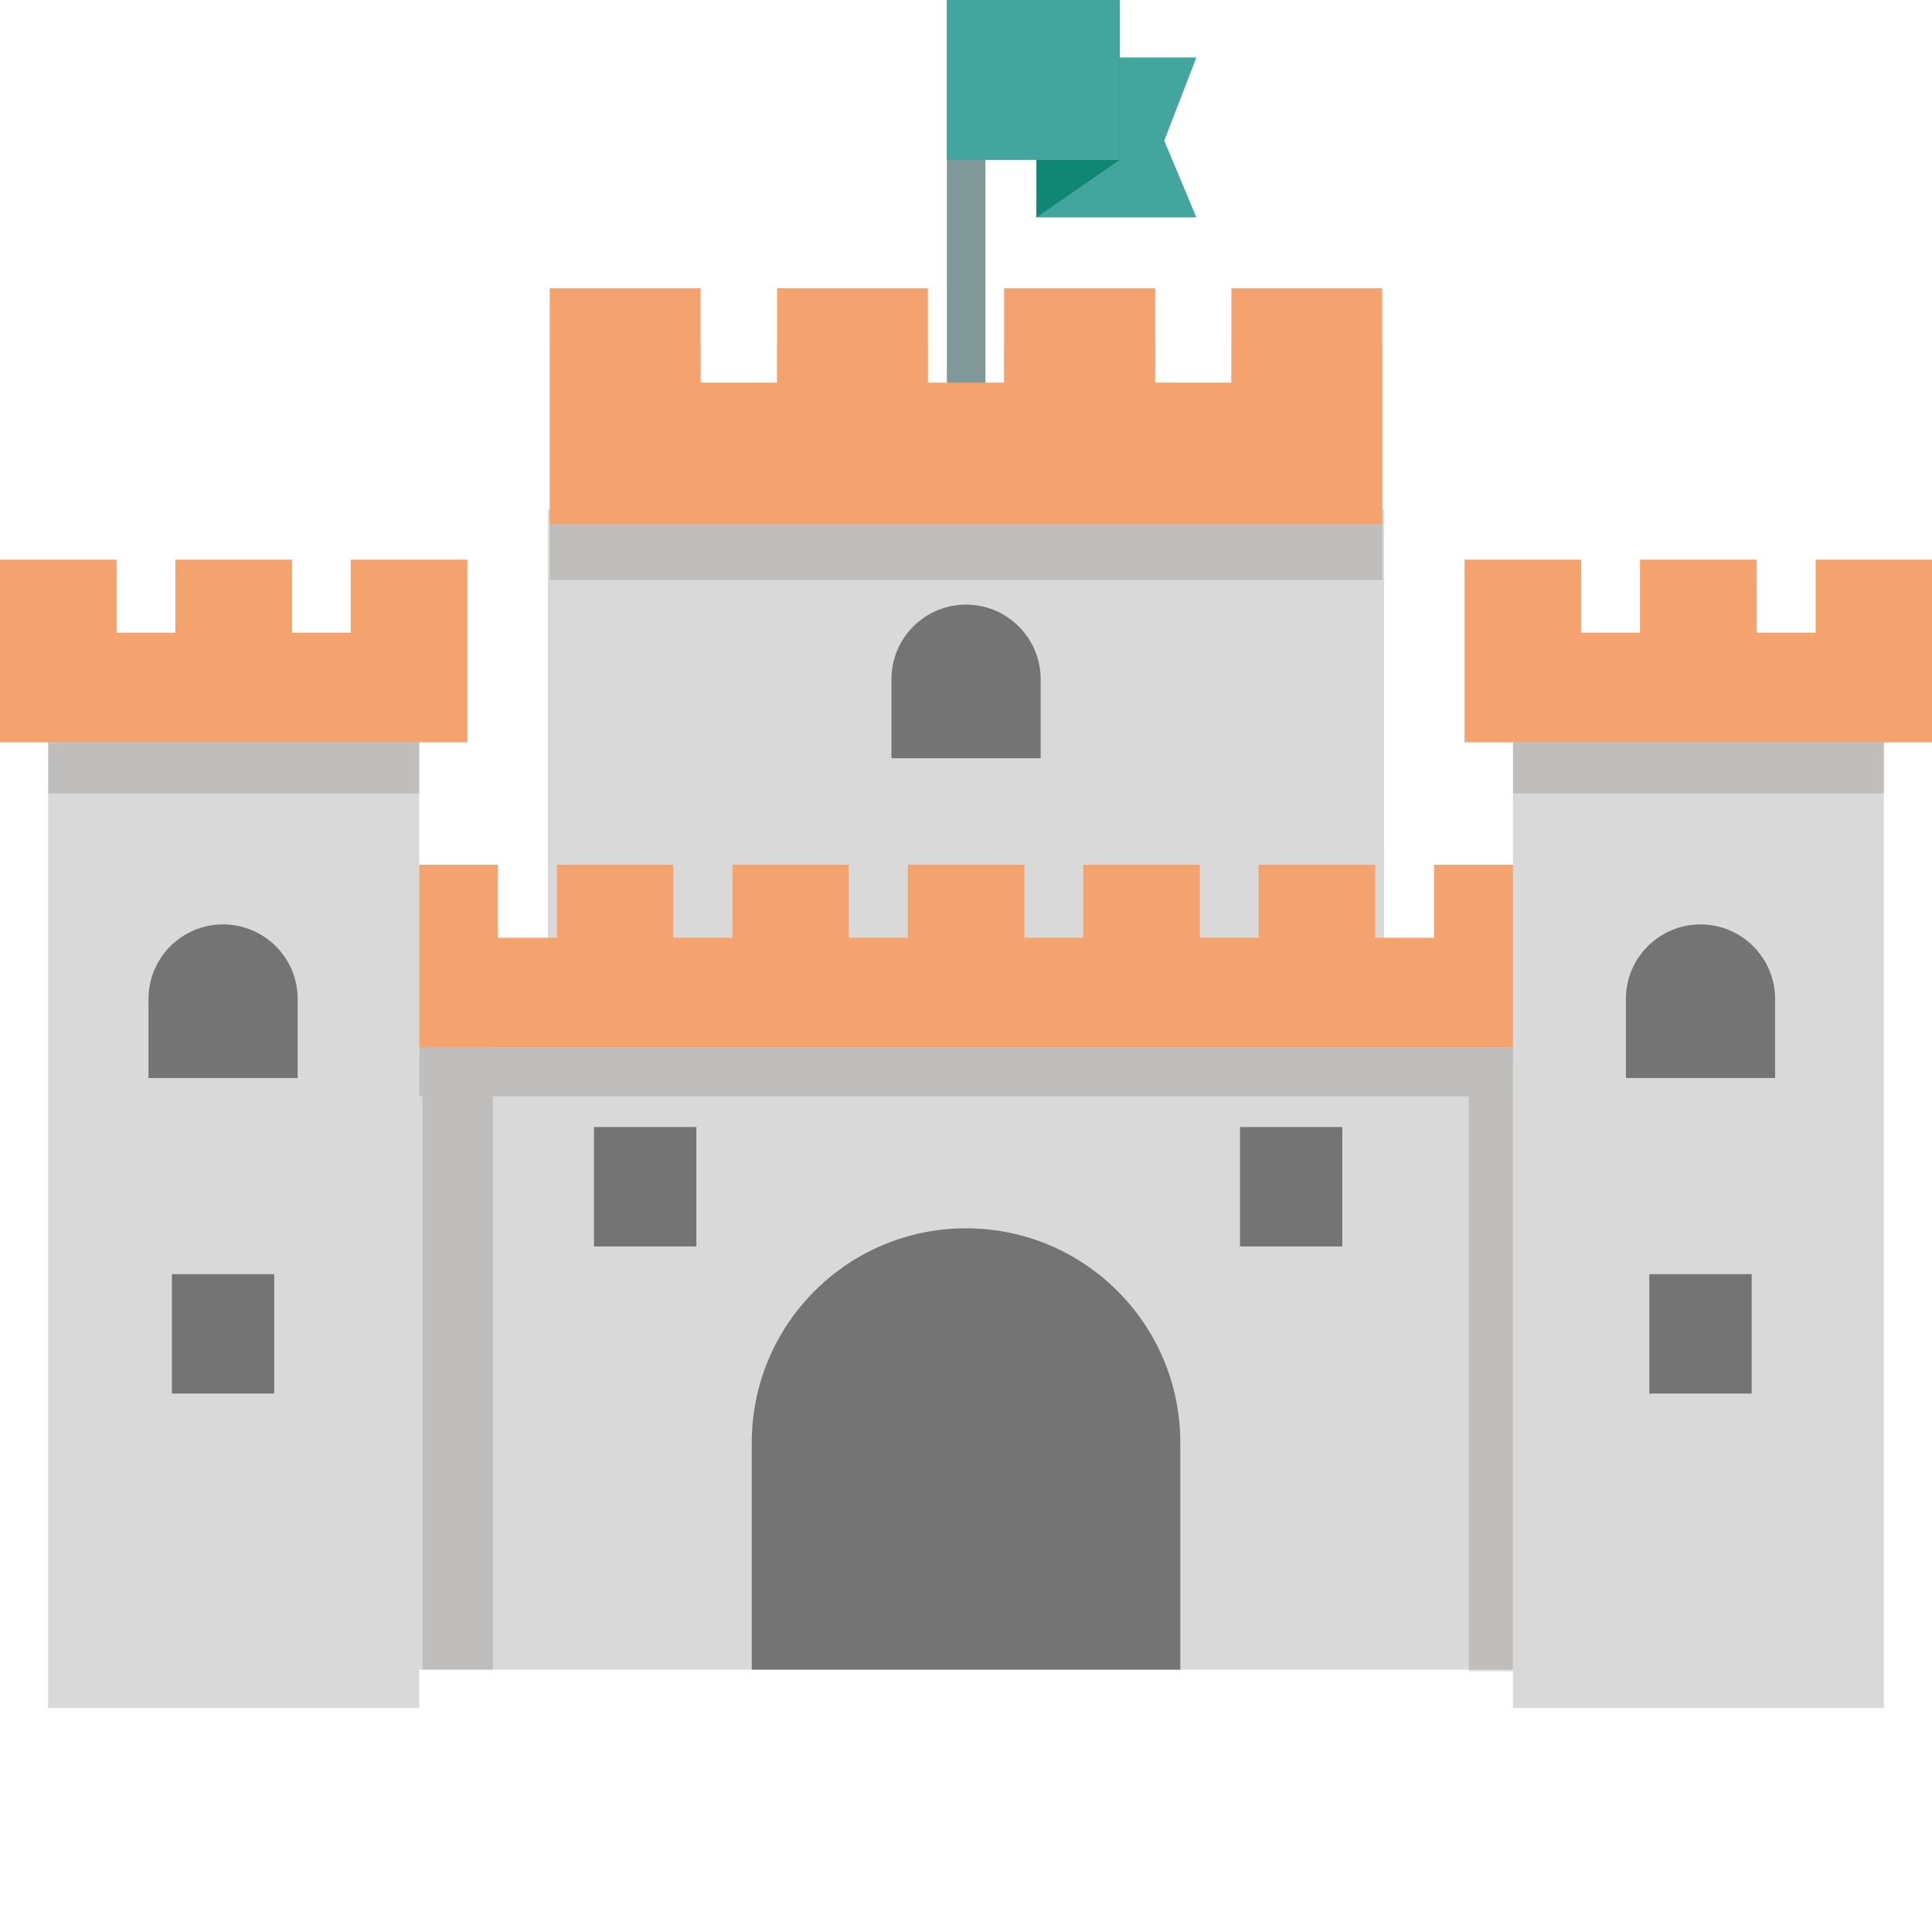 <!DOCTYPE svg PUBLIC "-//W3C//DTD SVG 1.1//EN" "http://www.w3.org/Graphics/SVG/1.1/DTD/svg11.dtd">
<!-- Uploaded to: SVG Repo, www.svgrepo.com, Transformed by: SVG Repo Mixer Tools -->
<svg version="1.1" id="_x36_" xmlns="http://www.w3.org/2000/svg" xmlns:xlink="http://www.w3.org/1999/xlink" viewBox="0 0 512 512" xml:space="preserve" width="800px" height="800px" fill="#000000">
<g id="SVGRepo_bgCarrier" stroke-width="0"/>
<g id="SVGRepo_tracerCarrier" stroke-linecap="round" stroke-linejoin="round"/>
<g id="SVGRepo_iconCarrier"> <g> <g> <g> <g> <polygon style="fill:#43A69E;" points="308.546,37.275 317.05,57.613 274.672,57.613 274.672,15.236 317.05,15.236 "/> <rect x="250.933" style="fill:#7F9998;" width="10.205" height="135.565"/> <polygon style="fill:#108674;" points="296.712,0 296.712,42.377 274.672,57.613 274.672,15.236 "/> <rect x="250.933" style="fill:#43A69E;" width="45.779" height="42.377"/> </g> <g> <rect x="145.202" y="134.927" style="fill:#d9d9d9;" width="221.594" height="217.697"/> <polygon style="opacity:0.14;fill:#231815;" points="366.301,91.062 366.301,153.706 145.699,153.706 145.699,91.062 185.666,91.062 185.666,116.148 205.934,116.148 205.934,91.062 245.901,91.062 245.901,116.148 266.098,116.148 266.098,91.062 306.136,91.062 306.136,116.148 326.334,116.148 326.334,91.062 "/> <polygon style="fill:#F4A36E;" points="366.301,76.393 366.301,138.966 145.699,138.966 145.699,76.393 185.666,76.393 185.666,101.408 205.934,101.408 205.934,76.393 245.901,76.393 245.901,101.408 266.098,101.408 266.098,76.393 306.136,76.393 306.136,101.408 326.334,101.408 326.334,76.393 "/> </g> <rect x="103.47" y="250.938" style="fill:#d9d9d9;" width="305.086" height="191.533"/> <path style="fill:#747475;" d="M312.792,382.294v60.176H199.228v-60.176c0-31.353,25.426-56.779,56.788-56.779 C287.373,325.516,312.792,350.942,312.792,382.294z"/> <g> <rect x="157.415" y="298.675" style="fill:#747475;" width="27.128" height="31.644"/> <rect x="328.612" y="298.675" style="fill:#747475;" width="27.107" height="31.644"/> </g> </g> <polygon style="opacity:0.14;fill:#231815;" points="410.946,277.578 410.946,290.547 400.954,290.547 400.954,442.907 389.262,442.907 389.262,290.547 130.604,290.547 130.604,442.481 111.967,442.481 111.967,290.547 101.053,290.547 101.053,277.578 111.967,277.578 111.967,229.178 130.604,229.178 130.604,277.578 "/> <polygon style="fill:#F4A36E;" points="410.946,229.178 410.946,277.578 101.053,277.578 101.053,229.178 131.951,229.178 131.951,248.524 147.611,248.524 147.611,229.178 178.438,229.178 178.438,248.524 194.099,248.524 194.099,229.178 224.926,229.178 224.926,248.524 240.586,248.524 240.586,229.178 271.484,229.178 271.484,248.524 287.074,248.524 287.074,229.178 317.971,229.178 317.971,248.524 333.561,248.524 333.561,229.178 364.459,229.178 364.459,248.524 380.049,248.524 380.049,229.178 "/> <g> <g> <rect x="400.954" y="188.218" style="fill:#d9d9d9;" width="98.29" height="264.397"/> <rect x="400.954" y="196.721" style="opacity:0.14;fill:#231815;" width="98.29" height="13.535"/> <polygon style="fill:#F4A36E;" points="512,148.321 512,196.721 388.128,196.721 388.128,148.321 419.025,148.321 419.025,167.667 434.615,167.667 434.615,148.321 465.512,148.321 465.512,167.667 481.174,167.667 481.174,148.321 "/> </g> </g> <path style="fill:#747475;" d="M470.418,264.738v20.944h-39.536v-20.944c0-10.914,8.851-19.761,19.765-19.761 C461.553,244.976,470.418,253.824,470.418,264.738z"/> <rect x="437.082" y="337.665" style="fill:#747475;" width="27.128" height="31.636"/> <g> <rect x="12.756" y="188.218" style="fill:#d9d9d9;" width="98.361" height="264.397"/> <rect x="12.756" y="196.721" style="opacity:0.14;fill:#231815;" width="98.361" height="13.535"/> <polygon style="fill:#F4A36E;" points="123.872,148.321 123.872,196.721 0,196.721 0,148.321 30.897,148.321 30.897,167.667 46.487,167.667 46.487,148.321 77.385,148.321 77.385,167.667 92.975,167.667 92.975,148.321 "/> </g> <path style="fill:#747475;" d="M78.882,264.738v20.944h-39.53v-20.944c0-10.914,8.848-19.761,19.761-19.761 C70.03,244.976,78.882,253.824,78.882,264.738z"/> <rect x="45.556" y="337.665" style="fill:#747475;" width="27.111" height="31.636"/> </g> <g> <path style="fill:#747475;" d="M275.781,179.99v20.948h-39.536V179.99c0-10.914,8.851-19.765,19.765-19.765 C266.923,160.225,275.781,169.076,275.781,179.99z"/> </g> </g> </g>
</svg>